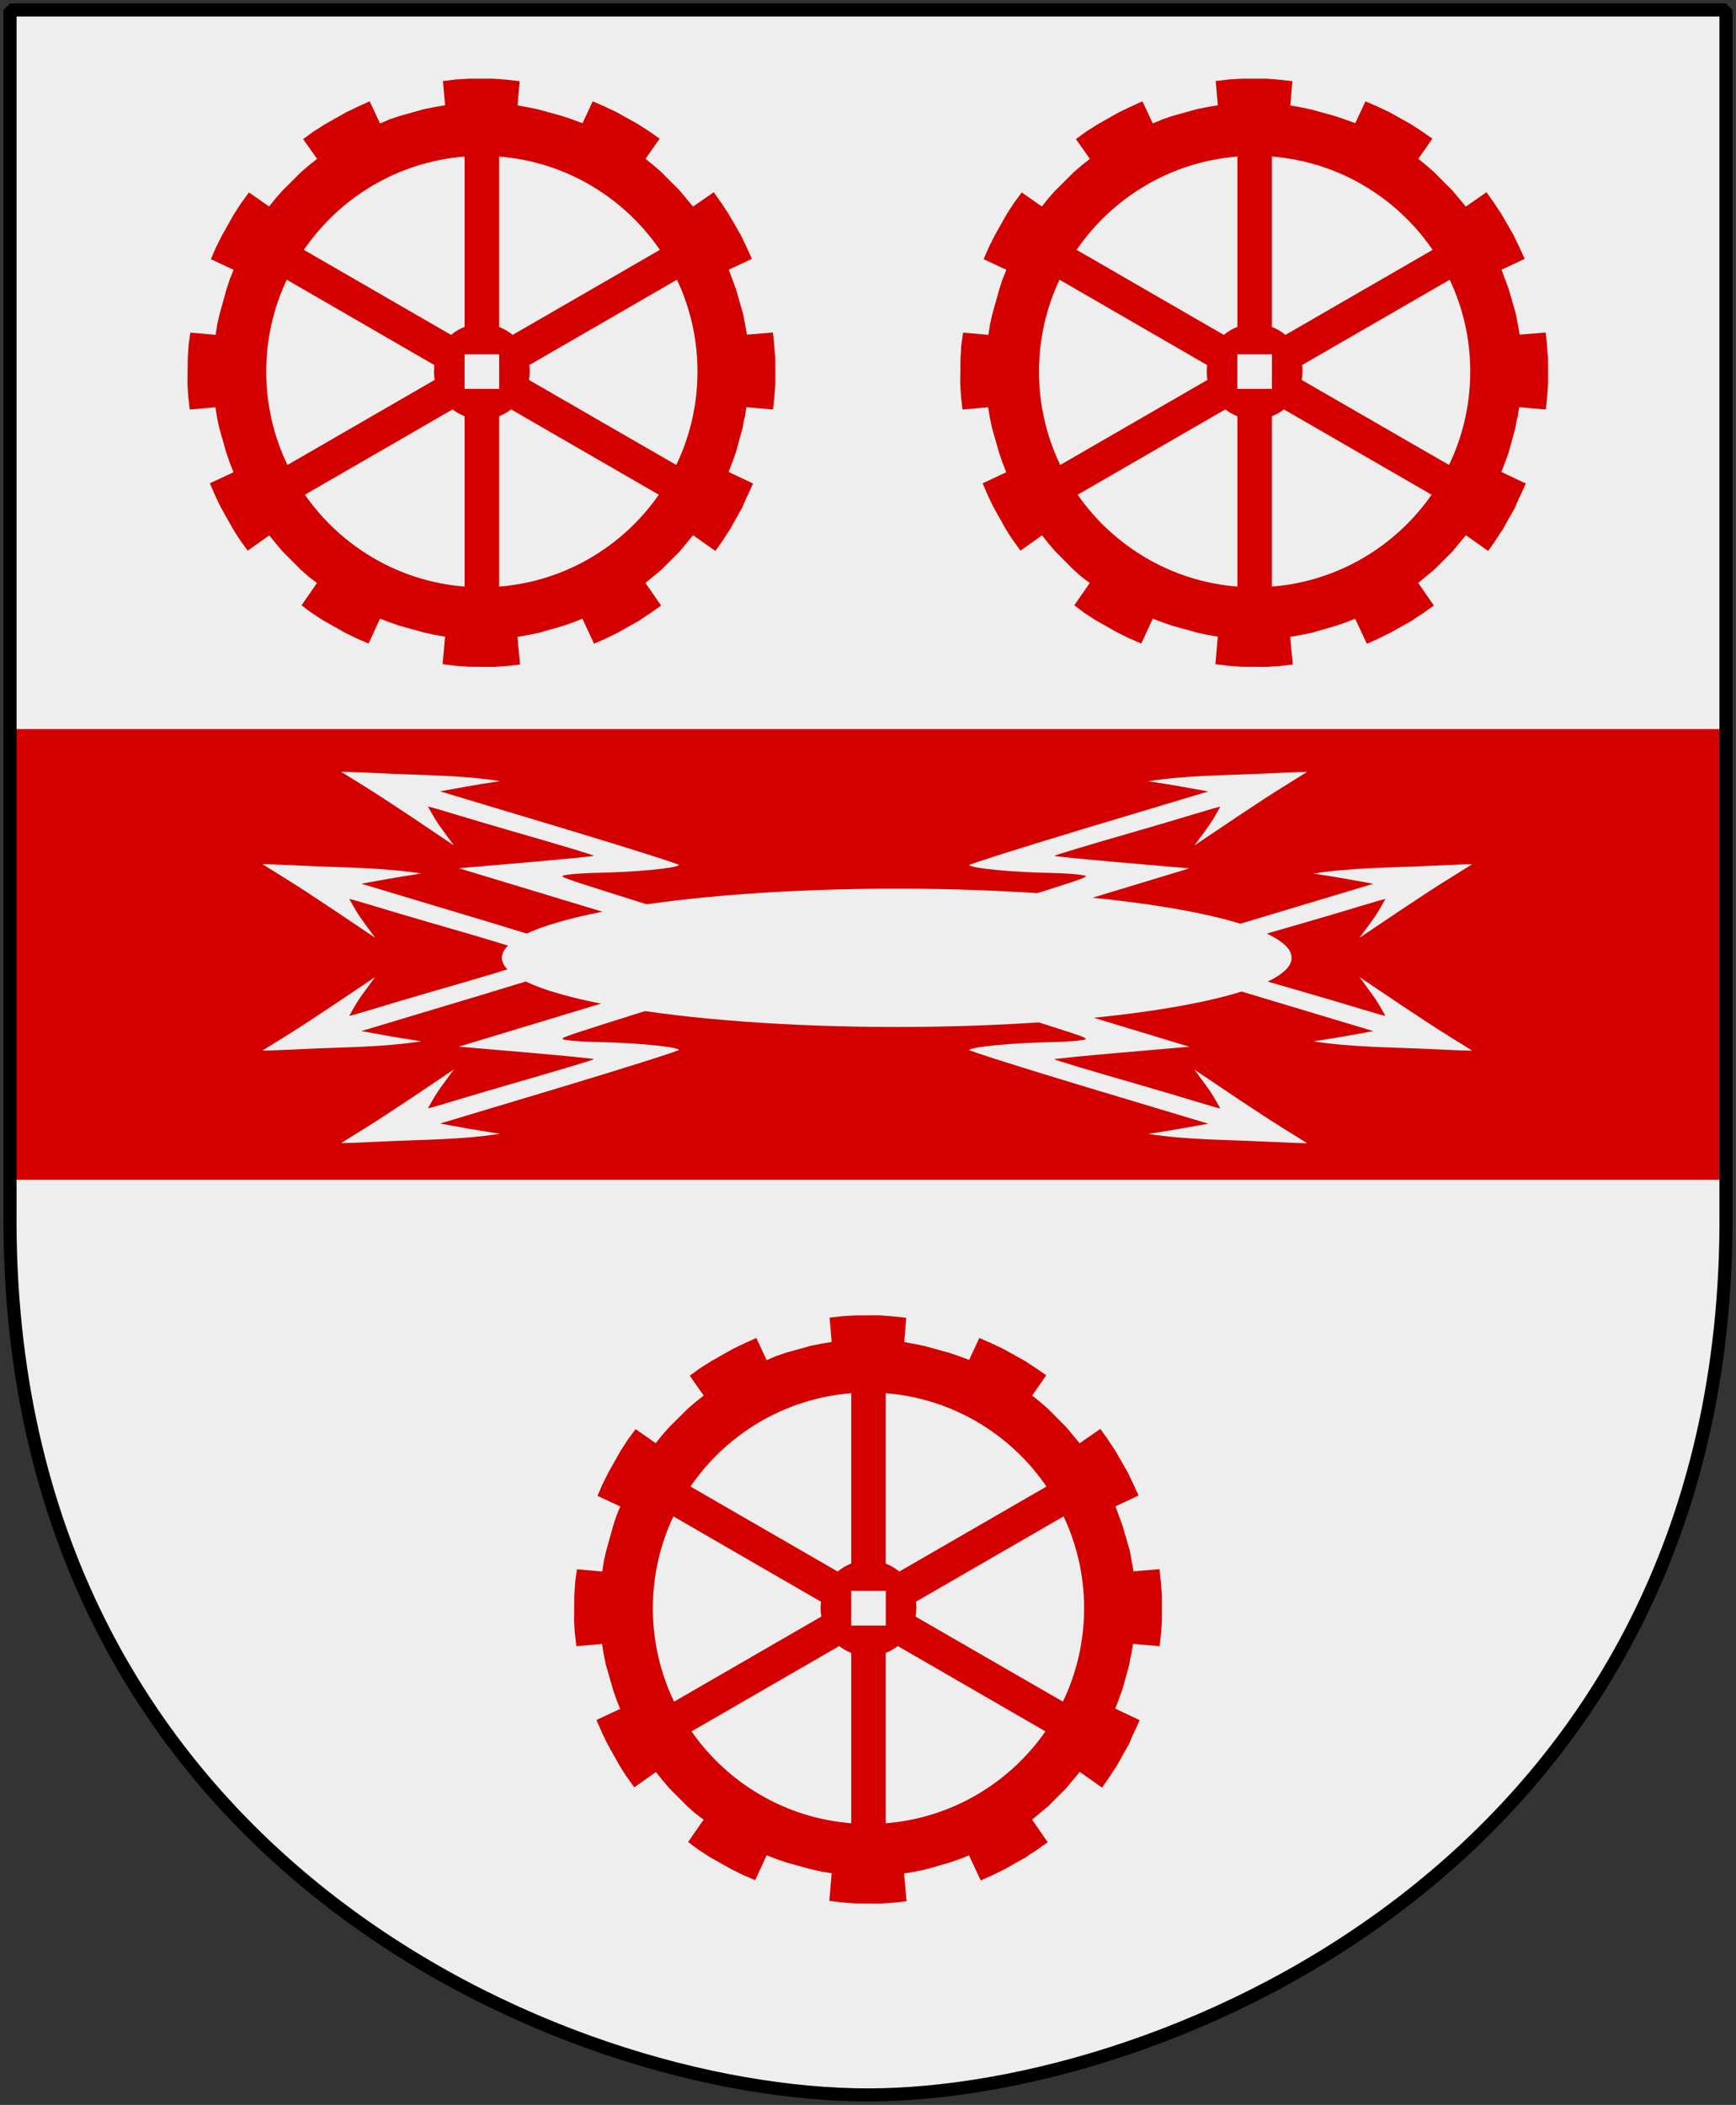 <?xml version="1.0" encoding="UTF-8" standalone="no"?>
<!-- Created with Inkscape (http://www.inkscape.org/) -->
<svg
   xmlns:dc="http://purl.org/dc/elements/1.1/"
   xmlns:cc="http://web.resource.org/cc/"
   xmlns:rdf="http://www.w3.org/1999/02/22-rdf-syntax-ns#"
   xmlns:svg="http://www.w3.org/2000/svg"
   xmlns="http://www.w3.org/2000/svg"
   xmlns:xlink="http://www.w3.org/1999/xlink"
   version="1.0"
   width="251"
   height="304.2"
   id="svg4166">
  <rect width="100%" height="100%" fill="#333333" stroke="none"/>
  <defs
     id="defs4168" />
  <path
     d="M 249.551,1.44 L 1.45,1.44 L 1.45,174.936 C 0.682,268.657 81.739,302.756 125.5,302.756 C 168.494,302.756 250.318,268.657 249.551,174.936 L 249.551,1.44 z "
     style="color:#000000;fill:#eeeeee;fill-opacity:1;stroke:none"
     id="Shield" />
  <rect
     width="248.111"
     height="65.121"
     x="0.5"
     y="105.367"
     style="fill:#d40000;fill-opacity:1;fill-rule:evenodd;stroke:none;stroke-width:1.888;stroke-linecap:butt;stroke-miterlimit:4;stroke-dasharray:none;stroke-opacity:1"
     id="Bjalke" />
  <g
     transform="matrix(0,-0.597,0.704,0,-18.246,50.306)"
     style="fill:#eeeeee;fill-opacity:1"
     id="Antik-blixt">
    <path
       d="M -152.428,210.093 C -152.424,254.875 -158.383,291.19 -165.735,291.19 C -173.088,291.19 -179.047,254.875 -179.043,210.093 C -179.047,165.311 -173.088,128.995 -165.735,128.995 C -158.383,128.995 -152.424,165.311 -152.428,210.093 L -152.428,210.093 z "
       transform="matrix(1.258,0,0,1,60.897,0)"
       style="fill:#eeeeee;fill-opacity:1;stroke:none;stroke-width:5;stroke-miterlimit:4;stroke-dasharray:none;stroke-opacity:1"
       id="path4632" />
    <g
       transform="matrix(0.712,0,0,1,-68.94,-23.388)"
       style="fill:#eeeeee;fill-opacity:1"
       id="g4654">
      <path
         d="M -110.386,249.846 C -108.944,241.73 -108.232,235.471 -106.749,227.463 C -104.531,231.567 -103.591,233.207 -99.763,240.651 C -96.033,247.904 -90.675,258.216 -87.857,263.565 C -82.758,273.243 -82.729,273.281 -82.24,271.178 C -81.969,270.016 -81.697,267.439 -81.635,265.453 C -81.379,257.231 -80.073,248.896 -78.958,248.367 C -78.7,248.244 -73.237,258.648 -66.818,271.487 L -53.91,297.441 C -52.783,293.524 -51.935,291.209 -50.439,285.137 C -48.397,292.868 -48.445,301.266 -47.8,309.27 C -47.415,313.971 -47.189,317.778 -47.297,317.73 C -55.368,309.888 -55.676,309.482 -72.276,294.616 C -62.824,298.859 -63.879,298.227 -59.131,299.919 C -58.864,299.793 -62.916,292.208 -67.382,282.803 C -71.848,273.398 -75.641,265.77 -75.813,265.851 C -75.984,265.933 -77.011,272.203 -78.093,279.784 L -80.062,293.569 L -90.633,272.493 C -96.446,260.901 -102.067,249.576 -102.675,248.559 C -103.375,252.109 -105.87,266.167 -107.428,271.441"
         style="fill:#eeeeee;fill-opacity:1"
         id="path4612" />
      <path
         d="M -110.386,249.846 C -111.827,241.73 -112.54,235.471 -114.023,227.463 C -116.241,231.567 -117.181,233.207 -121.009,240.651 C -124.739,247.904 -130.097,258.216 -132.915,263.565 C -138.014,273.243 -138.042,273.281 -138.532,271.178 C -138.803,270.016 -139.075,267.439 -139.137,265.453 C -139.393,257.231 -140.699,248.896 -141.814,248.367 C -142.072,248.244 -147.535,258.648 -153.953,271.487 L -166.862,297.441 C -167.989,293.524 -168.837,291.209 -170.333,285.137 C -172.375,292.868 -172.327,301.266 -172.972,309.27 C -173.357,313.971 -173.583,317.778 -173.474,317.73 C -165.404,309.888 -165.096,309.482 -148.496,294.616 C -157.948,298.859 -156.893,298.227 -161.641,299.919 C -161.908,299.793 -157.856,292.208 -153.39,282.803 C -148.924,273.398 -145.13,265.77 -144.959,265.851 C -144.788,265.933 -143.761,272.203 -142.678,279.784 L -140.709,293.569 L -130.139,272.493 C -124.326,260.901 -118.705,249.576 -118.097,248.559 C -117.397,252.109 -114.902,266.167 -113.344,271.441"
         style="fill:#eeeeee;fill-opacity:1"
         id="path4634" />
    </g>
    <g
       transform="matrix(0.712,0,0,1,-26.993,0)"
       style="fill:#eeeeee;fill-opacity:1"
       id="g4650">
      <path
         d="M -169.26,163.888 C -167.819,172.004 -167.107,178.262 -165.624,186.271 C -163.405,182.167 -162.465,180.527 -158.637,173.083 C -154.907,165.829 -149.549,155.518 -146.731,150.169 C -141.632,140.491 -141.604,140.453 -141.114,142.556 C -140.844,143.718 -140.572,146.294 -140.51,148.281 C -140.253,156.503 -138.947,164.838 -137.833,165.367 C -137.574,165.49 -132.111,155.086 -125.693,142.246 L -112.784,116.293 C -111.657,120.21 -110.81,122.524 -109.314,128.597 C -107.272,120.866 -107.32,112.468 -106.674,104.463 C -106.29,99.763 -106.063,95.956 -106.172,96.004 C -114.243,103.846 -114.55,104.252 -131.15,119.118 C -121.698,114.875 -122.753,115.506 -118.005,113.815 C -117.739,113.941 -121.791,121.525 -126.256,130.93 C -130.722,140.335 -134.516,147.964 -134.687,147.882 C -134.859,147.801 -135.885,141.531 -136.968,133.95 L -138.937,120.165 L -149.507,141.241 C -155.321,152.833 -160.941,164.158 -161.549,165.174 C -162.249,161.625 -164.744,147.567 -166.302,142.293"
         style="fill:#eeeeee;fill-opacity:1"
         id="path4636" />
      <path
         d="M -169.26,163.888 C -170.702,172.004 -171.414,178.262 -172.897,186.271 C -175.116,182.167 -176.055,180.527 -179.883,173.083 C -183.613,165.829 -188.971,155.518 -191.79,150.169 C -196.889,140.491 -196.917,140.453 -197.406,142.556 C -197.677,143.718 -197.949,146.294 -198.011,148.281 C -198.268,156.503 -199.574,164.838 -200.688,165.367 C -200.947,165.49 -206.41,155.086 -212.828,142.247 L -225.736,116.293 C -226.863,120.21 -227.711,122.525 -229.207,128.597 C -231.249,120.866 -231.201,112.468 -231.846,104.463 C -232.231,99.763 -232.457,95.956 -232.349,96.004 C -224.278,103.846 -223.97,104.252 -207.37,119.118 C -216.822,114.875 -215.768,115.506 -220.515,113.815 C -220.782,113.941 -216.73,121.525 -212.264,130.93 C -207.799,140.335 -204.005,147.964 -203.833,147.882 C -203.662,147.801 -202.636,141.531 -201.553,133.95 L -199.584,120.165 L -189.014,141.241 C -183.2,152.833 -177.579,164.158 -176.972,165.174 C -176.271,161.625 -173.776,147.567 -172.219,142.293"
         style="fill:#eeeeee;fill-opacity:1"
         id="path4638" />
    </g>
    <g
       transform="matrix(0.712,0,0,1,-30.162,-47.583)"
       style="fill:#eeeeee;fill-opacity:1"
       id="g4662">
      <path
         d="M -164.812,306.468 C -164.553,306.345 -159.09,316.749 -152.672,329.588 L -139.764,355.541 C -138.637,351.625 -137.789,349.31 -136.293,343.238 C -134.251,350.969 -134.299,359.367 -133.654,367.371 C -133.269,372.072 -133.043,375.879 -133.151,375.831 C -141.222,367.989 -141.53,367.583 -158.13,352.717 C -148.678,356.96 -149.732,356.328 -144.984,358.02 C -144.718,357.894 -148.77,350.309 -153.236,340.904 C -157.701,331.499 -161.495,323.871 -161.667,323.952"
         style="fill:#eeeeee;fill-opacity:1"
         id="path4642" />
      <path
         d="M -164.812,306.468 C -165.07,306.345 -170.533,316.749 -176.951,329.588 L -189.86,355.541 C -190.987,351.625 -191.835,349.31 -193.331,343.238 C -195.373,350.969 -195.325,359.367 -195.97,367.371 C -196.355,372.072 -196.581,375.879 -196.472,375.831 C -188.402,367.989 -188.094,367.583 -171.494,352.717 C -180.946,356.96 -179.891,356.328 -184.639,358.02 C -184.906,357.894 -180.854,350.309 -176.388,340.904 C -171.922,331.499 -168.128,323.871 -167.957,323.952"
         style="fill:#eeeeee;fill-opacity:1"
         id="path4644" />
    </g>
    <g
       transform="matrix(0.712,0,0,1,-11.774,56.455)"
       style="fill:#eeeeee;fill-opacity:1"
       id="g4658">
      <path
         d="M -190.62,92.749 C -190.878,92.872 -196.341,82.468 -202.759,69.629 L -215.668,43.675 C -216.795,47.592 -217.643,49.907 -219.139,55.979 C -221.181,48.248 -221.132,39.85 -221.778,31.846 C -222.163,27.145 -222.389,23.338 -222.28,23.386 C -214.21,31.228 -213.902,31.634 -197.302,46.5 C -206.754,42.257 -205.699,42.889 -210.447,41.197 C -210.714,41.323 -206.662,48.908 -202.196,58.313 C -197.73,67.718 -193.936,75.346 -193.765,75.265"
         style="fill:#eeeeee;fill-opacity:1"
         id="path4646" />
      <path
         d="M -190.62,92.749 C -190.361,92.872 -184.898,82.468 -178.48,69.629 L -165.572,43.675 C -164.445,47.592 -163.597,49.907 -162.101,55.979 C -160.059,48.248 -160.107,39.85 -159.462,31.846 C -159.077,27.145 -158.851,23.338 -158.959,23.386 C -167.03,31.228 -167.338,31.634 -183.937,46.5 C -174.486,42.257 -175.54,42.889 -170.792,41.197 C -170.526,41.323 -174.578,48.908 -179.044,58.313 C -183.509,67.718 -187.303,75.346 -187.475,75.265"
         style="fill:#eeeeee;fill-opacity:1"
         id="path4648" />
    </g>
  </g>
  <path
     d="M 67.176,22.624 C 57.524,23.387 49.11,28.551 43.934,36.11 L 65.215,48.397 C 65.795,47.909 66.456,47.518 67.176,47.24 L 67.176,22.624 z M 72.163,22.624 L 72.163,47.249 C 72.88,47.527 73.546,47.91 74.124,48.397 L 95.405,36.11 C 90.228,28.551 81.815,23.387 72.163,22.624 z M 41.461,40.426 C 39.561,44.454 38.494,48.947 38.494,53.694 C 38.494,58.53 39.594,63.112 41.562,67.197 L 62.851,54.901 C 62.782,54.51 62.742,54.113 62.742,53.703 C 62.742,53.385 62.768,53.07 62.809,52.764 L 41.461,40.426 z M 97.878,40.426 L 76.53,52.756 C 76.572,53.064 76.588,53.382 76.588,53.703 C 76.588,54.116 76.549,54.516 76.479,54.91 L 97.777,67.197 C 99.745,63.112 100.845,58.53 100.845,53.694 C 100.845,48.947 99.778,44.454 97.878,40.426 z M 65.432,59.168 L 44.084,71.497 C 49.273,78.94 57.615,84.017 67.176,84.774 L 67.176,60.157 C 66.544,59.913 65.959,59.576 65.432,59.168 z M 73.906,59.168 C 73.38,59.576 72.794,59.912 72.163,60.157 L 72.163,84.774 C 81.724,84.017 90.066,78.94 95.254,71.497 L 73.906,59.168 z M 57.759,16.764 L 56.33,17.255 L 54.945,17.842 L 53.451,14.638 L 51.697,15.436 L 50.071,16.214 L 46.938,17.987 L 45.312,19.018 L 43.828,20.101 L 45.845,22.963 L 44.633,23.919 L 43.507,24.892 L 40.857,27.532 L 39.845,28.667 L 38.911,29.844 L 35.993,27.811 L 34.884,29.323 L 33.861,30.892 L 32.066,34.07 L 31.229,35.747 L 30.486,37.459 L 33.774,38.988 L 33.214,40.38 L 32.748,41.807 L 31.74,45.417 L 31.407,46.879 L 31.176,48.391 L 27.515,48.07 L 27.26,49.906 L 27.145,51.793 L 27.1,55.461 L 27.216,57.299 L 27.433,59.187 L 31.143,58.861 L 31.387,60.347 L 31.694,61.842 L 32.72,65.421 L 33.196,66.818 L 33.765,68.249 L 30.337,69.848 L 31.185,71.793 L 31.881,73.243 L 33.699,76.472 L 34.176,77.244 L 34.7,78.034 L 35.812,79.582 L 38.934,77.366 L 39.874,78.547 L 40.863,79.705 L 43.503,82.355 L 44.599,83.326 L 45.831,84.253 L 43.592,87.482 L 45.057,88.574 L 46.657,89.622 L 49.859,91.426 L 51.529,92.246 L 53.287,93.006 L 54.943,89.405 L 56.321,89.933 L 57.762,90.432 L 61.389,91.432 L 62.843,91.749 L 64.347,92.003 L 64.001,95.988 L 65.821,96.211 L 67.723,96.358 L 71.44,96.381 L 73.27,96.249 L 75.182,96.04 L 74.817,92.036 L 76.279,91.784 L 77.797,91.485 L 81.408,90.445 L 82.805,89.969 L 84.204,89.414 L 85.893,93.035 L 87.542,92.305 L 89.273,91.459 L 92.518,89.633 L 92.881,89.366 L 93.268,89.108 L 94.065,88.6 L 94.823,88.051 L 95.589,87.519 L 93.322,84.246 L 95.644,82.324 L 98.278,79.692 L 99.251,78.516 L 100.209,77.348 L 103.436,79.627 L 104.514,78.091 L 105.01,77.313 L 105.538,76.521 L 107.35,73.296 L 107.697,72.452 L 107.883,72.014 L 108.1,71.601 L 108.875,69.874 L 105.346,68.204 L 105.874,66.827 L 106.387,65.417 L 107.388,61.791 L 107.503,61.035 L 107.584,60.665 L 107.689,60.304 L 107.796,59.572 L 107.927,58.848 L 111.769,59.182 L 111.97,57.313 L 112.1,55.458 L 112.098,51.773 L 112.005,50.821 L 111.944,49.894 L 111.749,48.054 L 107.992,48.363 L 107.724,46.869 L 107.455,45.414 L 106.415,41.803 L 105.892,40.389 L 105.369,38.975 L 108.718,37.414 L 108.054,35.948 L 107.142,34.033 L 105.322,30.883 L 104.266,29.289 L 103.192,27.78 L 100.201,29.858 L 98.287,27.552 L 95.647,24.901 L 94.496,23.897 L 93.336,22.956 L 95.369,20.038 L 93.809,18.951 L 92.27,17.952 L 89.108,16.189 L 87.382,15.375 L 85.694,14.641 L 84.223,17.804 L 82.767,17.274 L 81.372,16.793 L 77.77,15.8 L 76.26,15.49 L 74.835,15.238 L 75.129,11.727 L 73.236,11.517 L 71.374,11.371 L 67.768,11.375 L 65.89,11.49 L 64.042,11.708 L 64.349,15.212 L 62.832,15.471 L 61.384,15.756 L 57.759,16.764 z M 67.169,56.2 L 72.172,56.2 L 72.172,51.197 L 67.169,51.197 L 67.169,56.2"
     style="fill:#d40000;fill-opacity:1;fill-rule:evenodd;stroke:none;stroke-width:1.001;stroke-linecap:butt;stroke-linejoin:miter;stroke-miterlimit:4;stroke-opacity:1"
     id="Cogwheel-6spokes-square" />
  <use
     transform="translate(111.73,0)"
     id="Gear-2"
     x="0"
     y="0"
     width="251"
     height="304.2"
     xlink:href="#Cogwheel-6spokes-square" />
  <use
     transform="translate(55.9,178.721)"
     id="Gear-3"
     x="0"
     y="0"
     width="251"
     height="304.2"
     xlink:href="#Cogwheel-6spokes-square" />
  <path
     d="M 249.551,1.44 L 1.45,1.44 L 1.45,174.936 C 0.682,268.657 81.739,302.756 125.5,302.756 C 168.494,302.756 250.318,268.657 249.551,174.936 L 249.551,1.44 z "
     style="fill:none;fill-opacity:0;stroke:#000000;stroke-width:1.888;stroke-linejoin:bevel"
     id="Frame" />
</svg>
